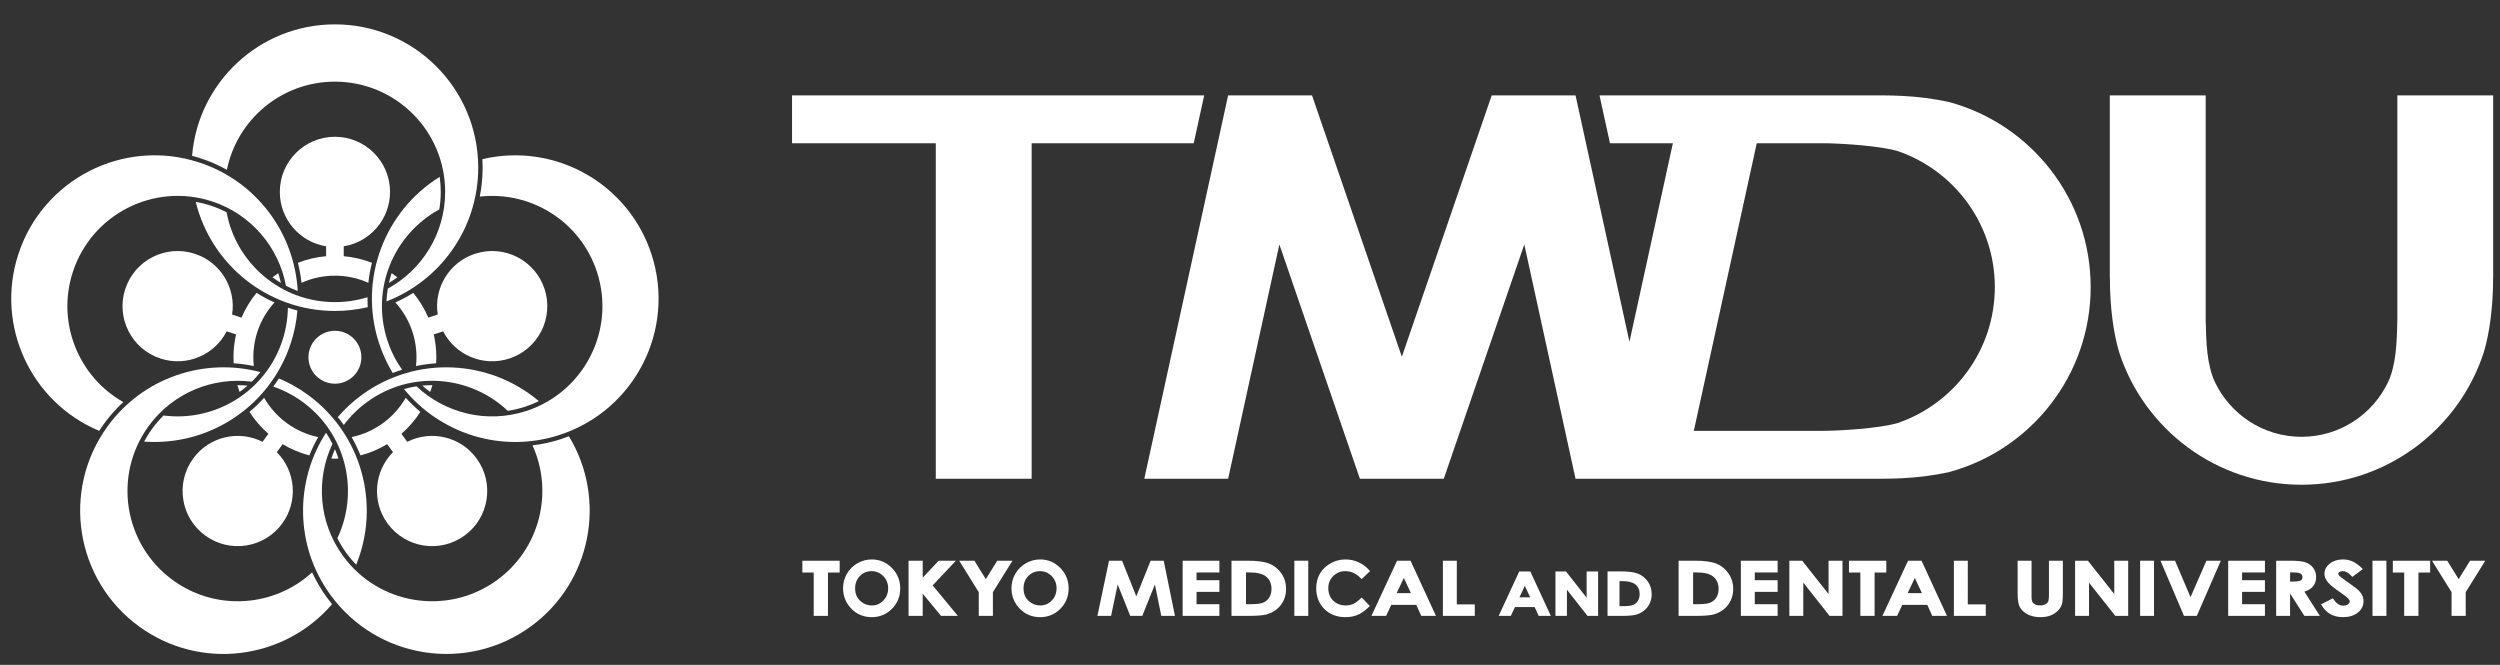<?xml version="1.0" encoding="utf-8"?>
<!-- Generator: Adobe Illustrator 20.1.0, SVG Export Plug-In . SVG Version: 6.00 Build 0)  -->
<svg version="1.1" id="レイヤー_2" xmlns="http://www.w3.org/2000/svg" xmlns:xlink="http://www.w3.org/1999/xlink" x="0px"
	 y="0px" width="188px" height="50px" viewBox="0 0 188 50" style="enable-background:new 0 0 188 50;" xml:space="preserve">
<rect x="0" y="0" width="188" height="50" fill="#333333" stroke="none"/>
<style type="text/css">
	.st0{fill:#FFFFFF;}
</style>
<g id="XMLID_36_">
	<g id="XMLID_94_">
		<path id="XMLID_115_" class="st0" d="M27.175,26.864c0,1.099-0.89,1.99-1.99,1.99c-1.098,0-1.99-0.891-1.99-1.99
			c0-1.097,0.891-1.989,1.99-1.989C26.284,24.875,27.175,25.766,27.175,26.864"/>
		<path id="XMLID_114_" class="st0" d="M31.758,28.999c0.191,0.168,0.389,0.327,0.595,0.476c0.061-0.166,0.116-0.337,0.165-0.509
			C32.266,28.965,32.011,28.976,31.758,28.999"/>
		<path id="XMLID_113_" class="st0" d="M40.954,21.74c-0.707-2.176-3.045-3.367-5.223-2.66c-1.963,0.637-3.123,2.601-2.815,4.575
			l-0.708,0.23c-0.287-0.675-0.669-1.301-1.13-1.862c-0.43,0.27-0.879,0.512-1.347,0.721c0.987,1.09,1.589,2.535,1.589,4.12
			c0,0.225-0.013,0.445-0.037,0.662c0.502-0.104,1.008-0.174,1.515-0.209c0.008-0.149,0.014-0.3,0.014-0.453
			c0-0.59-0.067-1.165-0.195-1.717l0.708-0.231c0.912,1.78,3.005,2.685,4.967,2.049C40.47,26.257,41.661,23.919,40.954,21.74"/>
		<path id="XMLID_112_" class="st0" d="M29.45,20.541c-0.079,0.241-0.147,0.486-0.203,0.734c0.218-0.13,0.429-0.27,0.634-0.419
			C29.742,20.746,29.597,20.64,29.45,20.541"/>
		<path id="XMLID_111_" class="st0" d="M29.331,14.429c0-2.288-1.856-4.143-4.145-4.143c-2.29,0-4.144,1.856-4.144,4.143
			c0,2.064,1.507,3.775,3.482,4.092v0.746c-0.743,0.064-1.454,0.235-2.12,0.495c0.124,0.493,0.214,0.996,0.269,1.507
			c0.768-0.347,1.618-0.538,2.513-0.538c0.896,0,1.747,0.191,2.514,0.537c0.054-0.51,0.146-1.013,0.27-1.506
			c-0.667-0.26-1.378-0.431-2.121-0.495V18.52C27.822,18.204,29.331,16.492,29.331,14.429"/>
		<path id="XMLID_110_" class="st0" d="M21.124,21.275c-0.056-0.248-0.124-0.493-0.202-0.734c-0.149,0.101-0.292,0.204-0.433,0.314
			C20.693,21.004,20.905,21.145,21.124,21.275"/>
		<path id="XMLID_109_" class="st0" d="M17.853,28.966c0.05,0.172,0.103,0.342,0.164,0.509c0.206-0.15,0.405-0.308,0.596-0.476
			C18.36,28.976,18.107,28.965,17.853,28.966"/>
		<path id="XMLID_108_" class="st0" d="M20.64,22.744c-0.111-0.051-0.223-0.103-0.334-0.156c-0.011-0.006-0.023-0.012-0.034-0.018
			c-0.106-0.052-0.211-0.104-0.314-0.16c-0.003-0.002-0.006-0.003-0.009-0.004c-0.223-0.12-0.443-0.248-0.658-0.383
			c-0.459,0.561-0.842,1.187-1.129,1.863l-0.707-0.23c0.308-1.975-0.854-3.938-2.815-4.574c-2.178-0.708-4.517,0.483-5.223,2.659
			c-0.708,2.179,0.483,4.517,2.661,5.225c1.962,0.636,4.056-0.269,4.966-2.049l0.708,0.231c-0.127,0.553-0.194,1.127-0.194,1.717
			c0,0.153,0.004,0.304,0.014,0.453c0.506,0.035,1.013,0.105,1.514,0.209c-0.023-0.217-0.036-0.437-0.036-0.662
			C19.051,25.28,19.652,23.833,20.64,22.744"/>
		<path id="XMLID_107_" class="st0" d="M23.263,34.246c0.19-0.471,0.412-0.932,0.666-1.377c-1.74-0.362-3.21-1.461-4.068-2.955
			c-0.343,0.379-0.712,0.732-1.101,1.059c0.393,0.616,0.874,1.171,1.423,1.648l-0.438,0.603c-1.785-0.903-4.01-0.405-5.223,1.264
			c-1.346,1.851-0.935,4.444,0.917,5.789c1.853,1.346,4.444,0.936,5.79-0.917c1.213-1.669,0.998-3.939-0.412-5.356l0.438-0.603
			C21.873,33.774,22.548,34.061,23.263,34.246"/>
		<path id="XMLID_106_" class="st0" d="M24.919,34.486c0.089,0.002,0.177,0.005,0.266,0.005c0.089,0,0.178-0.003,0.267-0.005
			c-0.077-0.242-0.166-0.478-0.267-0.711C25.086,34.008,24.996,34.244,24.919,34.486"/>
		<path id="XMLID_105_" class="st0" d="M35.848,34.488c-1.213-1.669-3.438-2.167-5.222-1.264l-0.439-0.603
			c0.55-0.477,1.03-1.032,1.424-1.647c-0.389-0.328-0.759-0.68-1.102-1.06c-0.859,1.494-2.328,2.593-4.068,2.955
			c0.255,0.445,0.477,0.905,0.667,1.377c0.715-0.185,1.389-0.472,2.006-0.845l0.439,0.603c-1.41,1.416-1.625,3.687-0.413,5.356
			c1.347,1.853,3.938,2.263,5.79,0.917C36.783,38.933,37.194,36.339,35.848,34.488"/>
		<path id="XMLID_104_" class="st0" d="M17.062,12.77c0.768-3.783,4.114-6.63,8.123-6.63c4.578,0,8.291,3.711,8.291,8.289
			c0,3.137-1.743,5.869-4.314,7.277c-0.053,0.316-0.087,0.637-0.102,0.96c4.036-1.557,6.902-5.472,6.902-10.058
			c0-5.953-4.826-10.776-10.777-10.776c-5.652,0-10.286,4.349-10.74,9.884c0.205,0.053,0.408,0.114,0.611,0.179
			C15.765,12.123,16.435,12.419,17.062,12.77"/>
		<path id="XMLID_103_" class="st0" d="M27.654,23.098c-0.015-0.25-0.02-0.499-0.018-0.747c-0.774,0.241-1.597,0.368-2.451,0.368
			c-4.054,0-7.427-2.909-8.147-6.755c-0.385-0.201-0.793-0.373-1.219-0.511c-0.365-0.119-0.733-0.209-1.1-0.273
			c1.154,4.709,5.402,8.203,10.467,8.203C26.035,23.383,26.862,23.284,27.654,23.098"/>
		<path id="XMLID_102_" class="st0" d="M48.995,19.129c-1.746-5.374-7.315-8.438-12.719-7.16c0.012,0.211,0.018,0.424,0.018,0.638
			c0,0.746-0.073,1.473-0.214,2.177c3.835-0.437,7.578,1.863,8.817,5.676c1.414,4.355-0.969,9.032-5.322,10.447
			c-2.985,0.97-6.119,0.154-8.253-1.855c-0.317,0.049-0.632,0.114-0.944,0.2c2.727,3.359,7.338,4.873,11.699,3.456
			C47.736,30.869,50.835,24.788,48.995,19.129"/>
		<path id="XMLID_101_" class="st0" d="M30.236,27.8c-0.467-0.662-0.845-1.404-1.108-2.216c-1.253-3.855,0.472-7.963,3.908-9.836
			c0.071-0.429,0.108-0.869,0.108-1.319c0-0.382-0.028-0.76-0.08-1.129c-4.122,2.553-6.132,7.673-4.566,12.489
			c0.262,0.809,0.612,1.564,1.034,2.26C29.763,27.958,29.998,27.876,30.236,27.8"/>
		<path id="XMLID_100_" class="st0" d="M38.184,30.894c0.43-0.064,0.86-0.166,1.287-0.303c0.364-0.118,0.715-0.261,1.05-0.426
			c-3.702-3.131-9.192-3.46-13.289-0.483c-0.687,0.499-1.298,1.065-1.831,1.681c0.158,0.193,0.309,0.393,0.454,0.595
			c0.486-0.65,1.076-1.239,1.767-1.74C30.902,27.835,35.342,28.207,38.184,30.894"/>
		<path id="XMLID_99_" class="st0" d="M42.179,33.023c-0.709,0.23-1.424,0.385-2.136,0.468c1.601,3.513,0.568,7.782-2.676,10.14
			c-3.704,2.691-8.888,1.87-11.579-1.834c-1.845-2.538-2.039-5.771-0.787-8.421c-0.144-0.287-0.304-0.565-0.482-0.836
			c-2.351,3.632-2.366,8.483,0.329,12.193c3.499,4.816,10.238,5.883,15.054,2.385c4.572-3.321,5.764-9.566,2.879-14.311
			C42.583,32.885,42.382,32.956,42.179,33.023"/>
		<path id="XMLID_98_" class="st0" d="M23.473,43.041c-2.846,2.609-7.224,2.948-10.469,0.59C9.3,40.94,8.479,35.756,11.17,32.051
			c1.844-2.537,4.858-3.721,7.765-3.349c0.229-0.225,0.444-0.464,0.647-0.718c-4.182-1.112-8.801,0.371-11.495,4.081
			c-3.5,4.816-2.431,11.555,2.384,15.054c4.572,3.322,10.878,2.526,14.499-1.684c-0.134-0.163-0.264-0.331-0.389-0.505
			C24.141,44.326,23.773,43.694,23.473,43.041"/>
		<path id="XMLID_97_" class="st0" d="M26.056,41.602c0.226,0.31,0.47,0.599,0.729,0.867c1.835-4.488,0.452-9.811-3.645-12.788
			c-0.688-0.501-1.415-0.906-2.167-1.223c-0.134,0.211-0.276,0.416-0.424,0.616c0.767,0.261,1.509,0.642,2.2,1.143
			c3.28,2.383,4.299,6.721,2.621,10.254C25.565,40.862,25.792,41.239,26.056,41.602"/>
		<path id="XMLID_96_" class="st0" d="M7.817,31.871c0.439-0.603,0.926-1.148,1.453-1.636c-3.36-1.9-5.034-5.961-3.795-9.775
			c1.415-4.353,6.091-6.736,10.446-5.323c2.983,0.97,5.043,3.472,5.585,6.352c0.285,0.148,0.579,0.281,0.882,0.393
			c-0.233-4.32-3.073-8.255-7.433-9.673c-5.661-1.839-11.74,1.26-13.58,6.921c-1.746,5.373,0.96,11.126,6.082,13.268
			C7.572,32.219,7.692,32.044,7.817,31.871"/>
		<path id="XMLID_95_" class="st0" d="M12.301,31.245c-0.309,0.306-0.599,0.638-0.864,1.002c-0.226,0.309-0.425,0.632-0.6,0.961
			c4.836,0.358,9.471-2.603,11.036-7.419c0.263-0.807,0.425-1.624,0.493-2.436c-0.243-0.062-0.481-0.135-0.716-0.214
			c-0.012,0.811-0.145,1.634-0.407,2.445C19.991,29.439,16.18,31.748,12.301,31.245"/>
	</g>
	<g id="XMLID_37_">
		<g id="XMLID_88_">
			<polyline id="XMLID_93_" class="st0" points="90.556,7.172 59.562,7.172 59.562,10.773 70.371,10.773 70.371,36.003 
				77.579,36.003 77.579,10.773 89.767,10.773 90.556,7.172 			"/>
			<path id="XMLID_92_" class="st0" d="M180.281,7.172v16.909l-0.003-0.003c-0.033,1.768-0.102,3.354-0.682,4.629l0.005-0.011
				c-1.149,2.454-3.639,4.152-6.529,4.152c-2.889,0-5.376-1.698-6.528-4.152l0.005,0.011c-0.58-1.275-0.646-2.861-0.682-4.629v0.003
				V7.172h-7.209v13.725l0.005-0.012c0,2.195,0.269,4.2,0.708,5.636c1.883,5.766,7.303,9.932,13.7,9.932
				c6.398,0,11.818-4.167,13.701-9.932c0.439-1.436,0.711-3.441,0.711-5.636l0.003,0.012V7.172H180.281"/>
			<path id="XMLID_89_" class="st0" d="M157.218,21.587c0-6.642-4.495-12.233-10.607-13.903c-2.588-0.583-4.895-0.5-5.834-0.512
				h-20.495l0.789,3.601h4.729l-3.265,14.931L118.48,7.172h-6.304l-6.757,19.657L98.663,7.172h-6.307l-6.305,28.831h6.305
				l3.853-17.62l6.055,17.619v0.001h6.307l6.056-17.62l3.853,17.62l22.271-0.001h-0.003c0.925-0.015,3.252,0.079,5.862-0.512
				l-0.005,0.001C152.721,33.821,157.218,28.232,157.218,21.587 M142.716,31.808c-1.371,0.412-4.445,0.592-5.636,0.592h0.008h-9.713
				l4.733-21.627h5.234c1.347,0.024,4.153,0.209,5.415,0.603c4.221,1.472,7.254,5.486,7.254,10.208
				C150.012,26.324,146.959,30.349,142.716,31.808z"/>
		</g>
		<g id="XMLID_38_">
			<path id="XMLID_87_" class="st0" d="M60.337,42.165v0.889c0,0,0.737,0,0.854,0c0,0.135,0,3.261,0,3.261h1.072
				c0,0,0-3.126,0-3.261c0.118,0,0.88,0,0.88,0v-0.889H60.337"/>
			<path id="XMLID_84_" class="st0" d="M65.556,42.07c-0.384,0-0.748,0.098-1.081,0.291c-0.334,0.193-0.599,0.458-0.789,0.788
				c-0.191,0.329-0.287,0.697-0.287,1.09c0,0.587,0.207,1.1,0.615,1.527c0.408,0.428,0.929,0.644,1.547,0.644
				c0.589,0,1.098-0.21,1.512-0.627c0.414-0.416,0.624-0.931,0.624-1.531c0-0.605-0.212-1.126-0.631-1.547
				C66.646,42.283,66.138,42.07,65.556,42.07 M65.545,42.95c0.344,0,0.641,0.126,0.881,0.375c0.241,0.248,0.364,0.557,0.364,0.918
				c0,0.362-0.122,0.671-0.361,0.916c-0.242,0.25-0.527,0.371-0.87,0.371c-0.301,0-0.572-0.096-0.804-0.287
				c-0.302-0.245-0.449-0.57-0.449-0.995c0-0.376,0.121-0.69,0.357-0.933C64.9,43.073,65.197,42.95,65.545,42.95z"/>
			<path id="XMLID_83_" class="st0" d="M71.884,42.165h-1.295c0,0-1.002,1.064-1.201,1.275c0-0.268,0-1.275,0-1.275h-1.064v4.15
				h1.064c0,0,0-1.361,0-1.67c0.208,0.251,1.381,1.67,1.381,1.67h1.264c0,0-1.822-2.204-1.897-2.294
				C70.216,43.935,71.884,42.165,71.884,42.165"/>
			<path id="XMLID_82_" class="st0" d="M74.994,42.165c0,0-0.757,1.217-0.861,1.383c-0.104-0.166-0.861-1.383-0.861-1.383H72.13
				c0,0,1.451,2.331,1.472,2.365c0,0.039,0,1.785,0,1.785h1.064c0,0,0-1.746,0-1.785c0.02-0.033,1.473-2.365,1.473-2.365H74.994"/>
			<path id="XMLID_79_" class="st0" d="M78.22,42.07c-0.384,0-0.749,0.098-1.081,0.291c-0.333,0.193-0.599,0.458-0.789,0.788
				c-0.191,0.329-0.287,0.697-0.287,1.09c0,0.587,0.208,1.1,0.615,1.527c0.409,0.428,0.93,0.644,1.547,0.644
				c0.589,0,1.098-0.21,1.512-0.627c0.414-0.416,0.624-0.931,0.624-1.531c0-0.605-0.212-1.126-0.632-1.547
				C79.31,42.283,78.803,42.07,78.22,42.07 M78.209,42.95c0.344,0,0.641,0.126,0.881,0.375c0.241,0.248,0.364,0.557,0.364,0.918
				c0,0.362-0.122,0.67-0.361,0.916c-0.242,0.25-0.527,0.371-0.871,0.371c-0.301,0-0.571-0.096-0.803-0.287
				c-0.303-0.245-0.449-0.57-0.449-0.995c0-0.376,0.12-0.69,0.357-0.933C77.565,43.073,77.862,42.95,78.209,42.95z"/>
			<path id="XMLID_78_" class="st0" d="M86.528,42.165c0,0-0.962,2.394-1.078,2.68c-0.114-0.286-1.072-2.68-1.072-2.68h-0.98
				l-0.872,4.15h1.027c0,0,0.418-1.989,0.497-2.364c0.143,0.359,0.945,2.364,0.945,2.364H85.9c0,0,0.804-2.001,0.949-2.362
				c0.077,0.378,0.48,2.362,0.48,2.362h1.027l-0.845-4.15H86.528"/>
			<path id="XMLID_77_" class="st0" d="M88.935,42.165v4.15h2.763v-0.88c0,0-1.589,0-1.717,0c0-0.113,0-0.811,0-0.924
				c0.128,0,1.717,0,1.717,0v-0.88c0,0-1.589,0-1.717,0c0-0.101,0-0.482,0-0.583c0.128,0,1.717,0,1.717,0v-0.881H88.935"/>
			<path id="XMLID_74_" class="st0" d="M95.454,42.387c-0.361-0.147-0.915-0.222-1.648-0.222h-1.197v4.15h1.215
				c0.659,0,1.112-0.033,1.383-0.099c0.271-0.068,0.526-0.191,0.758-0.365c0.232-0.176,0.417-0.402,0.549-0.669
				c0.133-0.267,0.199-0.565,0.199-0.883c0-0.449-0.12-0.848-0.355-1.182C96.122,42.781,95.818,42.536,95.454,42.387 M94.07,45.434
				c0,0-0.273,0-0.372,0c0-0.128,0-2.261,0-2.388c0.086,0,0.253,0,0.253,0c0.572,0,0.992,0.101,1.246,0.301
				c0.282,0.223,0.419,0.529,0.419,0.935c0,0.262-0.059,0.484-0.176,0.66c-0.117,0.176-0.268,0.303-0.449,0.377
				C94.805,45.396,94.495,45.434,94.07,45.434z"/>
			<rect id="XMLID_73_" x="97.335" y="42.165" class="st0" width="1.046" height="4.15"/>
			<path id="XMLID_72_" class="st0" d="M101.176,42.95c0.43,0,0.824,0.185,1.171,0.549l0.048,0.051l0.63-0.602l-0.044-0.051
				c-0.227-0.264-0.501-0.47-0.814-0.613c-0.313-0.143-0.645-0.215-0.983-0.215c-0.399,0-0.777,0.098-1.122,0.292
				c-0.346,0.194-0.617,0.454-0.802,0.773c-0.186,0.319-0.28,0.689-0.28,1.099c0,0.632,0.206,1.159,0.615,1.566
				c0.408,0.406,0.938,0.611,1.578,0.611c0.344,0,0.657-0.058,0.928-0.173c0.269-0.115,0.559-0.322,0.86-0.617l0.049-0.048
				l-0.612-0.642l-0.051,0.05c-0.212,0.209-0.408,0.355-0.582,0.434c-0.173,0.077-0.367,0.117-0.577,0.117
				c-0.246,0-0.472-0.056-0.672-0.167c-0.199-0.111-0.356-0.264-0.464-0.458c-0.11-0.195-0.165-0.421-0.165-0.673
				c0-0.365,0.121-0.664,0.372-0.913C100.506,43.075,100.814,42.95,101.176,42.95"/>
			<path id="XMLID_69_" class="st0" d="M105.059,42.165l-1.928,4.15h1.104c0,0,0.355-0.755,0.388-0.829c0.083,0,1.797,0,1.881,0
				c0.033,0.074,0.376,0.829,0.376,0.829h1.104l-1.913-4.15H105.059 M106.104,44.606c-0.167,0-0.908,0-1.076,0
				c0.072-0.153,0.445-0.943,0.54-1.143C105.662,43.663,106.032,44.453,106.104,44.606z"/>
			<path id="XMLID_68_" class="st0" d="M109.552,42.165h-1.046v4.15h2.397v-0.863c0,0-1.226,0-1.352,0
				C109.552,45.318,109.552,42.165,109.552,42.165"/>
			<path id="XMLID_65_" class="st0" d="M114.246,42.976l-1.546,3.339h0.913c0,0,0.281-0.592,0.313-0.663c0.082,0,1.397,0,1.479,0
				c0.033,0.072,0.303,0.663,0.303,0.663h0.915l-1.544-3.339H114.246 M115.069,44.92c-0.154,0-0.654,0-0.807,0
				c0.066-0.142,0.316-0.677,0.404-0.863C114.752,44.243,115.003,44.778,115.069,44.92z"/>
			<path id="XMLID_64_" class="st0" d="M119.315,42.976c0,0,0,1.643,0,1.973c-0.213-0.271-1.551-1.973-1.551-1.973h-0.794v3.339
				h0.863c0,0,0-1.639,0-1.968c0.212,0.27,1.546,1.968,1.546,1.968h0.798v-3.339H119.315"/>
			<path id="XMLID_61_" class="st0" d="M123.188,43.146c-0.29-0.119-0.737-0.179-1.326-0.179h-0.975v3.348h0.988
				c0.531,0,0.894-0.027,1.113-0.08c0.219-0.054,0.425-0.152,0.613-0.295c0.189-0.141,0.339-0.324,0.445-0.54
				c0.107-0.216,0.161-0.456,0.161-0.713c0-0.361-0.096-0.683-0.288-0.954C123.73,43.463,123.483,43.266,123.188,43.146
				 M122.071,45.583c0,0-0.196,0-0.286,0c0-0.125,0-1.758,0-1.883c0.075,0,0.191,0,0.191,0c0.458,0,0.792,0.081,0.994,0.239
				c0.223,0.175,0.332,0.417,0.332,0.736c0,0.207-0.046,0.383-0.139,0.52c-0.092,0.139-0.212,0.238-0.355,0.296
				C122.659,45.552,122.41,45.583,122.071,45.583z"/>
			<path id="XMLID_58_" class="st0" d="M129.076,42.387c-0.361-0.147-0.915-0.222-1.648-0.222h-1.197v4.15h1.214
				c0.661,0,1.113-0.033,1.384-0.099c0.271-0.068,0.525-0.191,0.758-0.365c0.233-0.176,0.419-0.402,0.551-0.669
				c0.131-0.267,0.199-0.565,0.199-0.883c0-0.449-0.12-0.848-0.357-1.182C129.745,42.781,129.44,42.536,129.076,42.387
				 M127.692,45.434c0,0-0.273,0-0.372,0c0-0.128,0-2.261,0-2.388c0.086,0,0.253,0,0.253,0c0.572,0,0.992,0.101,1.246,0.301
				c0.281,0.223,0.419,0.529,0.419,0.935c0,0.262-0.059,0.484-0.176,0.66c-0.116,0.176-0.268,0.303-0.45,0.377
				C128.426,45.396,128.116,45.434,127.692,45.434z"/>
			<path id="XMLID_57_" class="st0" d="M130.913,42.165v4.15h2.764v-0.88c0,0-1.589,0-1.718,0c0-0.113,0-0.811,0-0.924
				c0.129,0,1.718,0,1.718,0v-0.88c0,0-1.589,0-1.718,0c0-0.101,0-0.482,0-0.583c0.129,0,1.718,0,1.718,0v-0.881H130.913"/>
			<path id="XMLID_56_" class="st0" d="M137.508,42.165c0,0,0,2.165,0,2.508c-0.22-0.279-1.983-2.508-1.983-2.508h-0.964v4.15h1.046
				c0,0,0-2.158,0-2.501c0.22,0.278,1.978,2.501,1.978,2.501h0.969v-4.15H137.508"/>
			<path id="XMLID_55_" class="st0" d="M141.85,42.165h-2.807v0.889c0,0,0.737,0,0.855,0c0,0.135,0,3.261,0,3.261h1.071
				c0,0,0-3.126,0-3.261c0.119,0,0.881,0,0.881,0V42.165"/>
			<path id="XMLID_52_" class="st0" d="M143.486,42.165l-1.928,4.15h1.104c0,0,0.354-0.755,0.389-0.829c0.082,0,1.796,0,1.88,0
				c0.033,0.074,0.376,0.829,0.376,0.829h1.105l-1.914-4.15H143.486 M144.531,44.606c-0.167,0-0.908,0-1.076,0
				c0.072-0.153,0.445-0.943,0.54-1.143C144.089,43.663,144.459,44.453,144.531,44.606z"/>
			<path id="XMLID_51_" class="st0" d="M147.979,42.165h-1.046v4.15h2.397v-0.863c0,0-1.226,0-1.352,0
				C147.979,45.318,147.979,42.165,147.979,42.165"/>
			<path id="XMLID_50_" class="st0" d="M154.08,42.165v2.563c0,0.318-0.034,0.456-0.061,0.514c-0.04,0.082-0.111,0.15-0.216,0.203
				c-0.109,0.056-0.24,0.084-0.393,0.084c-0.145,0-0.268-0.025-0.368-0.074c-0.097-0.048-0.164-0.109-0.206-0.189
				c-0.029-0.056-0.064-0.179-0.064-0.443v-2.658h-1.046v2.46c0,0.494,0.057,0.837,0.176,1.051c0.117,0.211,0.314,0.389,0.585,0.529
				c0.266,0.137,0.584,0.206,0.943,0.206c0.272,0,0.515-0.036,0.723-0.108c0.21-0.073,0.396-0.186,0.557-0.337
				c0.161-0.152,0.273-0.314,0.331-0.479c0.057-0.165,0.086-0.447,0.086-0.861v-2.46H154.08"/>
			<path id="XMLID_49_" class="st0" d="M158.993,42.165c0,0,0,2.165,0,2.508c-0.221-0.279-1.983-2.508-1.983-2.508h-0.963v4.15
				h1.046c0,0,0-2.158,0-2.501c0.219,0.278,1.977,2.501,1.977,2.501h0.969v-4.15H158.993"/>
			<rect id="XMLID_48_" x="160.937" y="42.165" class="st0" width="1.046" height="4.15"/>
			<path id="XMLID_47_" class="st0" d="M165.923,42.165c0,0-1.079,2.477-1.195,2.744c-0.114-0.268-1.167-2.744-1.167-2.744h-1.092
				l1.766,4.15h0.964l1.807-4.15H165.923"/>
			<path id="XMLID_46_" class="st0" d="M167.559,42.165v4.15h2.764v-0.88c0,0-1.589,0-1.718,0c0-0.113,0-0.811,0-0.924
				c0.128,0,1.718,0,1.718,0v-0.88c0,0-1.589,0-1.718,0c0-0.101,0-0.482,0-0.583c0.128,0,1.718,0,1.718,0v-0.881H167.559"/>
			<path id="XMLID_43_" class="st0" d="M173.93,44.105c0.162-0.19,0.245-0.427,0.245-0.705c0-0.264-0.074-0.498-0.221-0.694
				c-0.145-0.195-0.341-0.336-0.58-0.419c-0.236-0.081-0.617-0.122-1.162-0.122h-1.045v4.15h1.046c0,0,0-1.529,0-1.684
				c0.058,0.091,1.076,1.684,1.076,1.684h1.165c0,0-1.081-1.692-1.161-1.82C173.566,44.401,173.786,44.274,173.93,44.105
				 M173.147,43.389c0,0.123-0.044,0.208-0.133,0.259c-0.068,0.039-0.225,0.086-0.576,0.086c0,0-0.143,0-0.223,0
				c0-0.106,0-0.583,0-0.688c0.074,0,0.186,0,0.186,0c0.297,0,0.43,0.02,0.49,0.039c0.079,0.025,0.143,0.065,0.191,0.12
				C173.125,43.257,173.147,43.317,173.147,43.389z"/>
			<path id="XMLID_42_" class="st0" d="M177.2,44.247l-0.64-0.461c-0.368-0.26-0.592-0.428-0.661-0.502
				c-0.042-0.046-0.063-0.094-0.063-0.143c0-0.016,0-0.065,0.084-0.124c0.064-0.044,0.15-0.067,0.255-0.067
				c0.224,0,0.451,0.129,0.673,0.385l0.042,0.05l0.796-0.591l-0.059-0.057c-0.259-0.251-0.503-0.426-0.725-0.523
				c-0.225-0.096-0.464-0.145-0.712-0.145c-0.387,0-0.719,0.104-0.984,0.311c-0.27,0.212-0.407,0.471-0.407,0.769
				c0,0.208,0.082,0.416,0.244,0.621c0.158,0.202,0.497,0.475,1.032,0.837c0.269,0.183,0.445,0.321,0.52,0.406
				c0.068,0.077,0.104,0.152,0.104,0.225c0,0.077-0.044,0.144-0.132,0.207c-0.095,0.068-0.214,0.102-0.356,0.102
				c-0.275,0-0.525-0.169-0.741-0.501l-0.035-0.052l-0.892,0.451l0.038,0.065c0.187,0.307,0.415,0.537,0.679,0.682
				c0.263,0.145,0.576,0.218,0.93,0.218c0.452,0,0.826-0.112,1.11-0.334c0.289-0.225,0.436-0.516,0.436-0.864
				c0-0.18-0.042-0.348-0.124-0.499C177.529,44.566,177.392,44.409,177.2,44.247"/>
			<rect id="XMLID_41_" x="178.411" y="42.165" class="st0" width="1.046" height="4.15"/>
			<path id="XMLID_40_" class="st0" d="M179.941,42.165v0.889c0,0,0.736,0,0.854,0c0,0.135,0,3.261,0,3.261h1.072
				c0,0,0-3.126,0-3.261c0.119,0,0.88,0,0.88,0v-0.889H179.941"/>
			<path id="XMLID_39_" class="st0" d="M185.751,42.165c0,0-0.758,1.217-0.861,1.383c-0.102-0.166-0.861-1.383-0.861-1.383h-1.143
				c0,0,1.451,2.331,1.471,2.365c0,0.039,0,1.785,0,1.785h1.064c0,0,0-1.746,0-1.785c0.021-0.033,1.473-2.365,1.473-2.365H185.751"
				/>
		</g>
	</g>
</g>
</svg>
